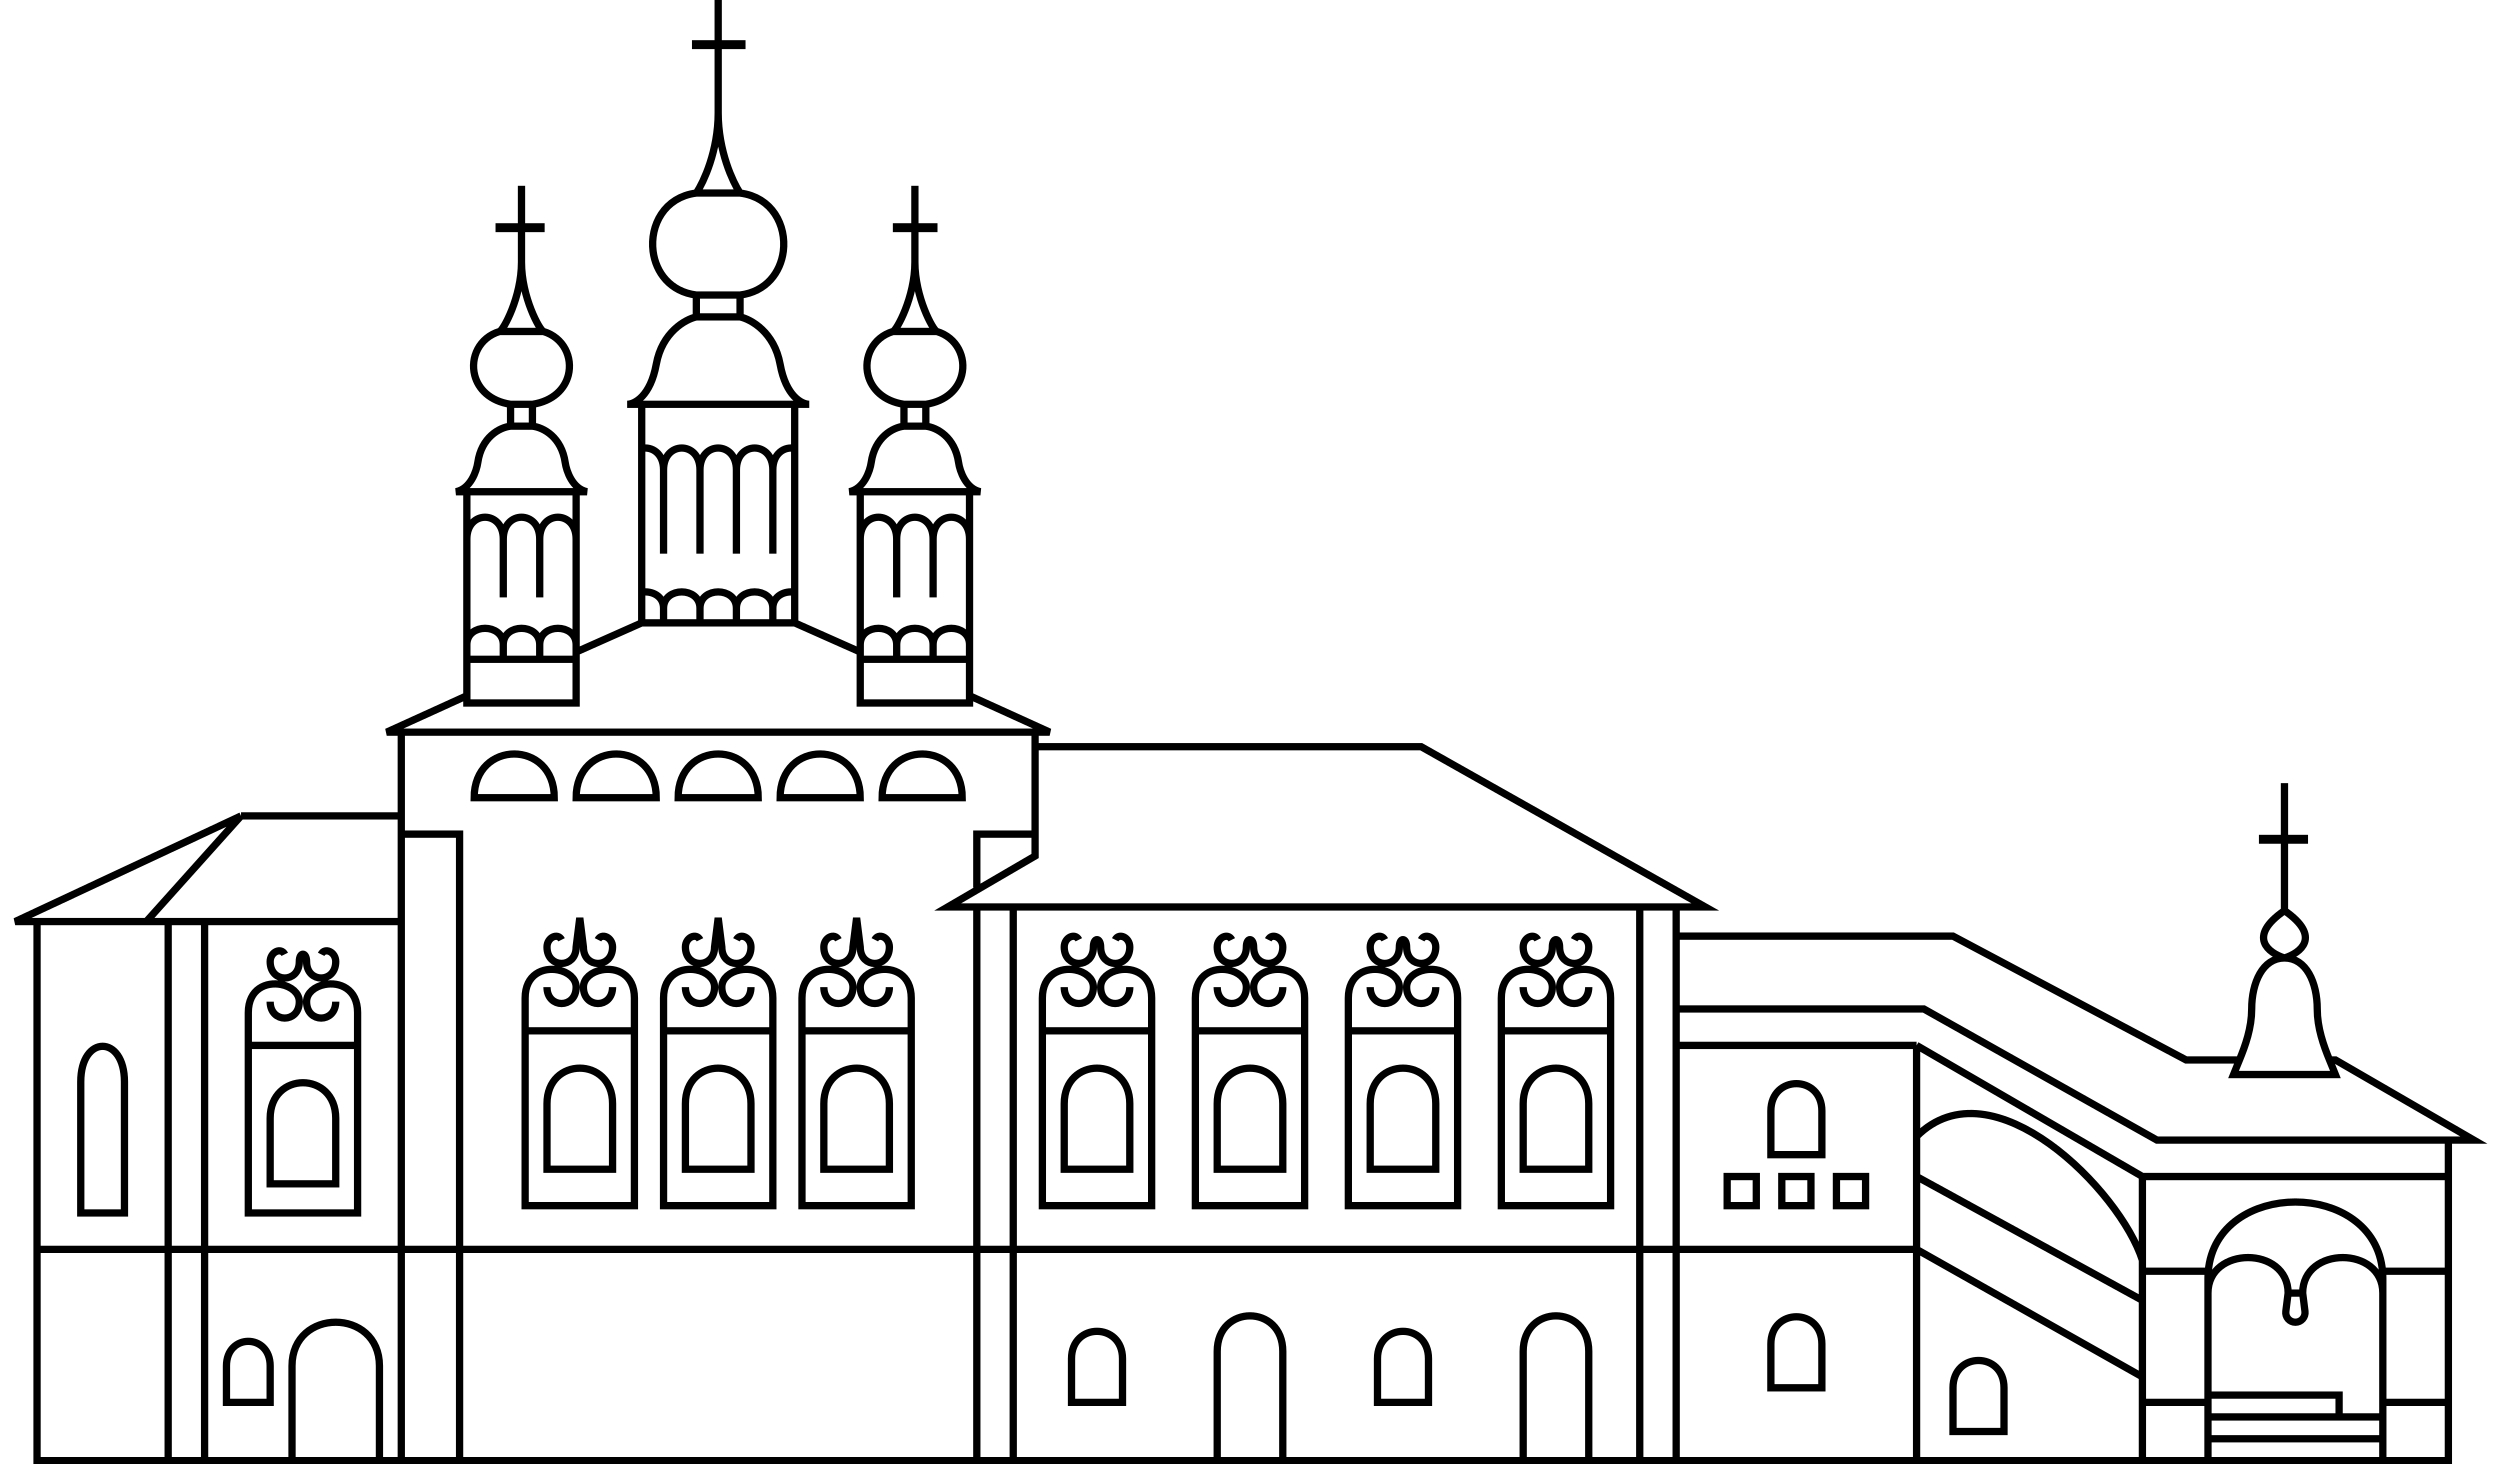 <svg width="280" height="164" viewBox="0 0 280 164" fill="none" xmlns="http://www.w3.org/2000/svg">
<path d="M44.945 163.592H42.498M44.945 163.592V139.93M44.945 163.592H51.473M42.498 163.592V152.985C42.498 146.458 32.706 146.458 32.706 152.985V163.592M42.498 163.592H32.706M44.945 139.93V103.214M44.945 139.93H4.149M44.945 139.93H214.657L239.95 154.209M51.473 163.592H109.403M51.473 163.592V93.423H44.945M44.945 91.383H26.995M44.945 91.383V82M44.945 91.383V93.423M26.995 91.383L1.701 103.214H4.149M26.995 91.383L16.388 103.214M44.945 82H115.93M44.945 82H43.313L52.288 77.92M44.945 93.423V103.214M4.149 103.214H16.388M4.149 103.214V139.93M16.388 103.214H18.836M44.945 103.214H22.915M22.915 103.214V163.592M22.915 103.214H18.836M4.149 139.93V163.592H18.836M18.836 103.214V163.592M22.915 163.592H18.836M22.915 163.592H32.706M239.95 154.209V145.642M239.95 154.209V157.065M40.05 117.085V135.851H27.811V117.085M40.05 117.085H27.811M40.05 117.085H38.01M40.05 117.085V113.413C40.05 110.737 38.018 109.947 36.378 110.264C35.268 110.479 34.338 111.201 34.338 112.189C34.338 114.637 37.602 114.637 37.602 112.189M27.811 117.085V113.413C27.811 110.737 29.843 109.947 31.483 110.264C32.592 110.479 33.522 111.201 33.522 112.189C33.522 114.637 30.259 114.637 30.259 112.189M115.93 82H117.562L108.587 77.92M115.93 82V83.632M108.587 77.92V78.736H96.348V73.841M108.587 77.92V73.841M115.93 83.632V93.423M115.93 83.632H159.174L190.995 101.582H187.731M109.403 101.582H106.139L115.93 95.871V93.423M109.403 101.582V163.592M109.403 101.582H113.483M115.93 93.423H109.403V99.406M109.403 163.592H113.483M113.483 101.582H183.652M113.483 101.582V163.592M113.483 163.592H183.652M86.557 115.453V135.035H74.318V115.453M86.557 115.453H84.517M86.557 115.453H74.318M86.557 115.453V111.781C86.557 109.105 84.526 108.314 82.886 108.632C81.776 108.847 80.846 109.569 80.846 110.557C80.846 113.005 84.109 113.005 84.109 110.557M74.318 115.453V111.781C74.318 109.105 76.35 108.314 77.99 108.632C79.1 108.847 80.03 109.569 80.03 110.557C80.03 113.005 76.766 113.005 76.766 110.557M102.06 115.453V135.035H89.821V115.453M102.06 115.453H89.821M102.06 115.453H100.02M102.06 115.453V111.781C102.06 109.105 100.028 108.314 98.388 108.632C97.278 108.847 96.348 109.569 96.348 110.557C96.348 113.005 99.612 113.005 99.612 110.557M89.821 115.453V111.781C89.821 109.105 91.853 108.314 93.493 108.632C94.602 108.847 95.532 109.569 95.532 110.557C95.532 113.005 92.269 113.005 92.269 110.557M71.055 115.453V135.035H58.816V115.453M71.055 115.453H58.816M71.055 115.453H69.015M71.055 115.453V111.781C71.055 109.105 69.023 108.314 67.383 108.632C66.273 108.847 65.343 109.569 65.343 110.557C65.343 113.005 68.607 113.005 68.607 110.557M58.816 115.453V111.781C58.816 109.105 60.847 108.314 62.487 108.632C63.597 108.847 64.527 109.569 64.527 110.557C64.527 113.005 61.264 113.005 61.264 110.557M64.527 55.075H52.288M64.527 55.075V72.209M64.527 55.075H65.751C64.119 54.748 63.44 52.763 63.303 51.811C62.895 48.955 60.856 47.868 59.632 47.731M52.288 55.075V73.841M52.288 55.075H51.065C52.697 54.748 53.376 52.763 53.512 51.811C53.92 48.955 55.96 47.868 57.184 47.731M64.527 72.209V73.841M64.527 72.209C64.527 69.761 60.448 69.761 60.448 72.209M59.632 47.731H57.184M59.632 47.731V45.284M52.288 73.841V78.736H64.527V73.841M52.288 73.841H56.368M52.288 73.841V72.209C52.288 69.761 56.368 69.761 56.368 72.209M57.184 47.731V45.284M64.527 73.841H60.448M56.368 73.841V72.209M56.368 73.841H60.448M56.368 72.209C56.368 69.761 60.448 69.761 60.448 72.209M60.448 73.841V72.209M56.368 60.378C56.368 57.114 60.448 57.114 60.448 60.378M56.368 60.378C56.368 57.114 52.288 57.114 52.288 60.378M56.368 60.378V66.906M60.448 60.378C60.448 57.114 64.527 57.114 64.527 60.378M60.448 60.378V66.906M57.184 45.284H59.632M57.184 45.284C54.863 44.926 53.558 43.554 53.166 42.02C52.662 40.05 53.666 37.812 55.96 37.124M59.632 45.284C61.953 44.926 63.258 43.554 63.65 42.02C64.154 40.05 63.15 37.812 60.856 37.124M60.856 37.124H55.96M60.856 37.124C60.448 36.988 58.408 33.29 58.408 29.373M55.96 37.124C56.368 36.988 58.408 33.29 58.408 29.373M58.408 29.373V20.806M108.587 55.075H96.348M108.587 55.075V72.209M108.587 55.075H109.811C108.179 54.748 107.499 52.763 107.363 51.811C106.955 48.955 104.915 47.868 103.692 47.731M96.348 55.075H95.124C96.756 54.748 97.436 52.763 97.572 51.811C97.98 48.955 100.02 47.868 101.244 47.731M96.348 55.075V73.025M108.587 72.209V73.841M108.587 72.209C108.587 69.761 104.507 69.761 104.507 72.209M103.692 47.731H101.244M103.692 47.731V45.284M101.244 47.731V45.284M96.348 73.025V73.841M96.348 73.025V72.209C96.348 69.761 100.428 69.761 100.428 72.209M96.348 73.025L89.005 69.761M96.348 73.841H100.428M100.428 73.841V72.209M100.428 73.841H104.507M108.587 73.841H104.507M104.507 73.841V72.209M104.507 72.209C104.507 69.761 100.428 69.761 100.428 72.209M100.428 60.378C100.428 57.114 104.507 57.114 104.507 60.378M100.428 60.378C100.428 57.114 96.348 57.114 96.348 60.378M100.428 60.378V66.906M104.507 60.378C104.507 57.114 108.587 57.114 108.587 60.378M104.507 60.378V66.906M101.244 45.284H103.692M101.244 45.284C98.922 44.926 97.618 43.554 97.225 42.02C96.722 40.05 97.725 37.812 100.02 37.124M103.692 45.284C106.013 44.926 107.317 43.554 107.71 42.02C108.213 40.05 107.21 37.812 104.915 37.124M104.915 37.124H100.02M104.915 37.124C104.507 36.988 102.468 33.29 102.468 29.373M100.02 37.124C100.428 36.988 102.468 33.29 102.468 29.373M102.468 29.373V20.806M82.478 68.129C82.478 65.682 78.398 65.682 78.398 68.129M82.478 68.129V69.761M82.478 68.129C82.478 65.682 86.557 65.682 86.557 68.129M78.398 68.129V69.761M78.398 68.129C78.398 65.682 74.318 65.682 74.318 68.129M82.478 69.761H78.398M82.478 69.761H86.557V68.129M86.557 68.129C86.557 66.742 87.869 66.14 89.005 66.326M78.398 69.761H74.318V68.129M74.318 68.129C74.318 66.742 73.006 66.14 71.871 66.326M71.871 66.326V69.761M71.871 66.326V50.223M89.005 66.326V69.761M89.005 66.326V50.223M89.005 69.761H71.871M71.871 69.761L64.527 73.025M89.005 45.284H71.871M89.005 45.284V50.223M89.005 45.284H90.637C89.821 45.284 88.026 44.386 87.373 40.796C86.72 37.206 84.109 35.764 82.886 35.492M71.871 45.284V50.223M71.871 45.284H70.239C71.055 45.284 72.85 44.386 73.502 40.796C74.155 37.206 76.766 35.764 77.99 35.492M89.005 50.223C87.869 49.975 86.557 50.776 86.557 52.627M82.886 35.492H77.99M82.886 35.492V33.045M71.871 50.223C73.006 49.975 74.318 50.776 74.318 52.627M77.99 35.492V33.045M78.398 52.627C78.398 49.363 82.478 49.363 82.478 52.627M78.398 52.627C78.398 49.363 74.318 49.363 74.318 52.627M78.398 52.627V62.01M82.478 52.627C82.478 49.363 86.557 49.363 86.557 52.627M82.478 52.627V62.01M74.318 52.627V62.01M86.557 52.627V62.01M77.99 33.045H82.886M77.99 33.045C75.062 32.678 73.448 30.507 73.147 28.149C72.776 25.251 74.391 22.072 77.99 21.622M82.886 33.045C85.814 32.678 87.428 30.507 87.73 28.149C88.099 25.251 86.485 22.072 82.886 21.622M82.886 21.622H77.99M82.886 21.622C82.07 20.398 80.438 16.89 80.438 12.647M77.99 21.622C78.806 20.398 80.438 16.89 80.438 12.647M80.438 12.647V0M187.731 101.582H183.652M187.731 101.582V104.846M146.119 115.453V135.035H133.881V115.453M146.119 115.453H144.08M146.119 115.453H133.881M146.119 115.453V111.781C146.119 109.105 144.088 108.314 142.448 108.632C141.338 108.847 140.408 109.569 140.408 110.557C140.408 113.005 143.672 113.005 143.672 110.557M133.881 115.453V111.781C133.881 109.105 135.912 108.314 137.552 108.632C138.662 108.847 139.592 109.569 139.592 110.557C139.592 113.005 136.328 113.005 136.328 110.557M163.254 115.453V135.035H151.015V115.453M163.254 115.453H151.015M163.254 115.453H161.214M163.254 115.453V111.781C163.254 109.105 161.222 108.314 159.582 108.632C158.472 108.847 157.542 109.569 157.542 110.557C157.542 113.005 160.806 113.005 160.806 110.557M151.015 115.453V111.781C151.015 109.105 153.047 108.314 154.687 108.632C155.796 108.847 156.726 109.569 156.726 110.557C156.726 113.005 153.463 113.005 153.463 110.557M128.985 115.453V135.035H116.746V115.453M128.985 115.453H116.746M128.985 115.453H126.945M128.985 115.453V111.781C128.985 109.105 126.953 108.314 125.313 108.632C124.204 108.847 123.274 109.569 123.274 110.557C123.274 113.005 126.537 113.005 126.537 110.557M116.746 115.453V111.781C116.746 109.105 118.778 108.314 120.418 108.632C121.528 108.847 122.458 109.569 122.458 110.557C122.458 113.005 119.194 113.005 119.194 110.557M180.388 115.453V135.035H168.149V115.453M180.388 115.453H168.149M180.388 115.453H178.348M180.388 115.453V111.781C180.388 109.105 178.356 108.314 176.716 108.632C175.607 108.847 174.677 109.569 174.677 110.557C174.677 113.005 177.94 113.005 177.94 110.557M168.149 115.453V111.781C168.149 109.105 170.181 108.314 171.821 108.632C172.931 108.847 173.861 109.569 173.861 110.557C173.861 113.005 170.597 113.005 170.597 110.557M183.652 101.582V163.592M183.652 163.592H187.731M187.731 163.592V117.085M187.731 163.592H214.657M187.731 117.085H214.657M187.731 117.085V113.005M214.657 163.592H239.95M214.657 163.592V131.771M187.731 104.846V113.005M187.731 104.846H218.736L244.846 118.716H250.817M214.657 117.085L239.95 131.771M214.657 117.085V127.284M187.731 113.005H215.473L241.582 127.692H274.219M239.95 131.771V141.154M239.95 131.771H274.219M214.657 127.284V131.771M214.657 127.284C223.142 118.798 237.502 133.403 239.95 141.154M239.95 163.592H247.294M239.95 163.592V157.065M214.657 131.771L239.95 145.642M274.219 127.692V131.771M274.219 127.692H277.075L261.572 118.716H260.905M247.294 163.592H266.876M247.294 163.592V161.144M239.95 157.065H247.294M239.95 141.154V142.378M274.219 131.771V142.378M239.95 145.642V142.378M239.95 142.378H247.328M274.219 142.378H266.841M274.219 142.378V157.065M266.876 163.592H274.219V157.065M266.876 163.592V161.144M247.294 161.144H266.876M247.294 161.144V158.697M274.219 157.065H266.876M266.876 161.144V158.697M247.328 142.378C247.305 142.643 247.294 142.915 247.294 143.194V144.826M247.328 142.378C248.215 132.043 265.954 132.043 266.841 142.378M247.294 144.826V156.249M247.294 144.826C247.294 139.522 256.269 139.522 256.269 144.826M266.841 142.378C266.864 142.643 266.876 142.915 266.876 143.194V157.065M266.876 157.065V158.697M247.294 157.065V158.697M247.294 157.065V156.249M247.294 158.697H261.98M247.294 156.249H261.98V158.697M266.876 158.697H261.98M256.269 144.826H257.9M256.269 144.826L256.012 146.875C255.993 147.027 256.007 147.182 256.052 147.328C256.097 147.474 256.173 147.61 256.275 147.724C256.376 147.839 256.501 147.931 256.64 147.994C256.78 148.057 256.931 148.09 257.085 148.09C257.734 148.09 258.237 147.52 258.157 146.875L257.9 144.826M257.9 144.826C257.9 139.522 266.876 139.522 266.876 144.826M260.905 118.716C260.25 117.117 259.532 115.14 259.532 113.005C259.532 110.068 258.309 107.294 255.861 107.294M260.905 118.716C261.15 119.318 261.386 119.865 261.572 120.348H250.149C250.335 119.865 250.571 119.318 250.817 118.716M250.817 118.716C251.471 117.117 252.189 115.14 252.189 113.005C252.189 110.068 253.412 107.294 255.861 107.294M255.861 107.294C257.629 106.749 260.103 104.927 255.861 101.99M255.861 107.294C254.093 106.749 251.618 104.927 255.861 101.99M255.861 101.99V87.711M78.398 105.254C77.99 104.438 76.766 104.974 76.766 106.07C76.766 108.517 80.03 108.517 80.03 106.07L80.438 102.806L80.846 106.07C80.846 108.517 84.109 108.517 84.109 106.07C84.109 104.974 82.886 104.438 82.478 105.254M62.895 105.254C62.487 104.438 61.264 104.974 61.264 106.07C61.264 108.517 64.527 108.517 64.527 106.07L64.935 102.806L65.343 106.07C65.343 108.517 68.607 108.517 68.607 106.07C68.607 104.974 67.383 104.438 66.975 105.254M93.9 105.254C93.493 104.438 92.269 104.974 92.269 106.07C92.269 108.517 95.532 108.517 95.532 106.07L95.94 102.806L96.348 106.07C96.348 108.517 99.612 108.517 99.612 106.07C99.612 104.974 98.388 104.438 97.98 105.254M120.826 105.254C120.418 104.438 119.194 104.974 119.194 106.07C119.194 108.517 122.458 108.517 122.458 106.07C122.458 104.944 123.274 104.976 123.274 106.07C123.274 108.517 126.537 108.517 126.537 106.07C126.537 104.974 125.313 104.438 124.905 105.254M137.96 105.254C137.552 104.438 136.328 104.974 136.328 106.07C136.328 108.517 139.592 108.517 139.592 106.07C139.592 104.944 140.408 104.976 140.408 106.07C140.408 108.517 143.672 108.517 143.672 106.07C143.672 104.974 142.448 104.438 142.04 105.254M155.095 105.254C154.687 104.438 153.463 104.974 153.463 106.07C153.463 108.517 156.726 108.517 156.726 106.07C156.726 104.944 157.542 104.976 157.542 106.07C157.542 108.517 160.806 108.517 160.806 106.07C160.806 104.974 159.582 104.438 159.174 105.254M172.229 105.254C171.821 104.438 170.597 104.974 170.597 106.07C170.597 108.517 173.861 108.517 173.861 106.07C173.861 104.944 174.677 104.976 174.677 106.07C174.677 108.517 177.94 108.517 177.94 106.07C177.94 104.974 176.716 104.438 176.308 105.254M31.89 106.886C31.483 106.07 30.259 106.606 30.259 107.701C30.259 110.149 33.522 110.149 33.522 107.701C33.522 106.576 34.338 106.608 34.338 107.701C34.338 110.149 37.602 110.149 37.602 107.701C37.602 106.606 36.378 106.07 35.97 106.886M30.259 132.587H37.602V125.244C37.602 119.94 30.259 119.94 30.259 125.244V132.587ZM25.363 157.065H30.259V152.985C30.259 149.313 25.363 149.313 25.363 152.985V157.065ZM76.766 130.955H84.109V123.612C84.109 118.308 76.766 118.308 76.766 123.612V130.955ZM92.269 130.955H99.612V123.612C99.612 118.308 92.269 118.308 92.269 123.612V130.955ZM61.264 130.955H68.607V123.612C68.607 118.308 61.264 118.308 61.264 123.612V130.955ZM75.95 89.343H84.925C84.925 82.816 75.95 82.816 75.95 89.343ZM87.373 89.343H96.348C96.348 82.816 87.373 82.816 87.373 89.343ZM98.796 89.343H107.771C107.771 82.816 98.796 82.816 98.796 89.343ZM53.105 89.343H62.08C62.08 82.816 53.105 82.816 53.105 89.343ZM64.527 89.343H73.502C73.502 82.816 64.527 82.816 64.527 89.343ZM136.328 130.955H143.672V123.612C143.672 118.308 136.328 118.308 136.328 123.612V130.955ZM153.463 130.955H160.806V123.612C160.806 118.308 153.463 118.308 153.463 123.612V130.955ZM119.194 130.955H126.537V123.612C126.537 118.308 119.194 118.308 119.194 123.612V130.955ZM170.597 130.955H177.94V123.612C177.94 118.308 170.597 118.308 170.597 123.612V130.955ZM198.338 129.323H204.05V124.428C204.05 120.348 198.338 120.348 198.338 124.428V129.323ZM193.443 135.035H196.706V131.771H193.443V135.035ZM199.562 135.035H202.826V131.771H199.562V135.035ZM205.682 135.035H208.945V131.771H205.682V135.035ZM198.338 155.433H204.05V150.537C204.05 146.458 198.338 146.458 198.338 150.537V155.433ZM154.279 157.065H159.99V152.169C159.99 148.09 154.279 148.09 154.279 152.169V157.065ZM120.01 157.065H125.721V152.169C125.721 148.09 120.01 148.09 120.01 152.169V157.065ZM136.328 163.592H143.672V151.353C143.672 146.05 136.328 146.05 136.328 151.353V163.592ZM170.597 163.592H177.94V151.353C177.94 146.05 170.597 146.05 170.597 151.353V163.592ZM218.736 160.328H224.448V155.433C224.448 151.353 218.736 151.353 218.736 155.433V160.328ZM9.045 135.851H13.94V121.164C13.94 115.861 9.045 115.861 9.045 121.164V135.851Z" stroke="black" stroke-width="0.816"/>
<path d="M77.5 5H83.5M100 25.5H105M61 25.5H55.5M253 94H258.5" stroke="black"/>
</svg>
